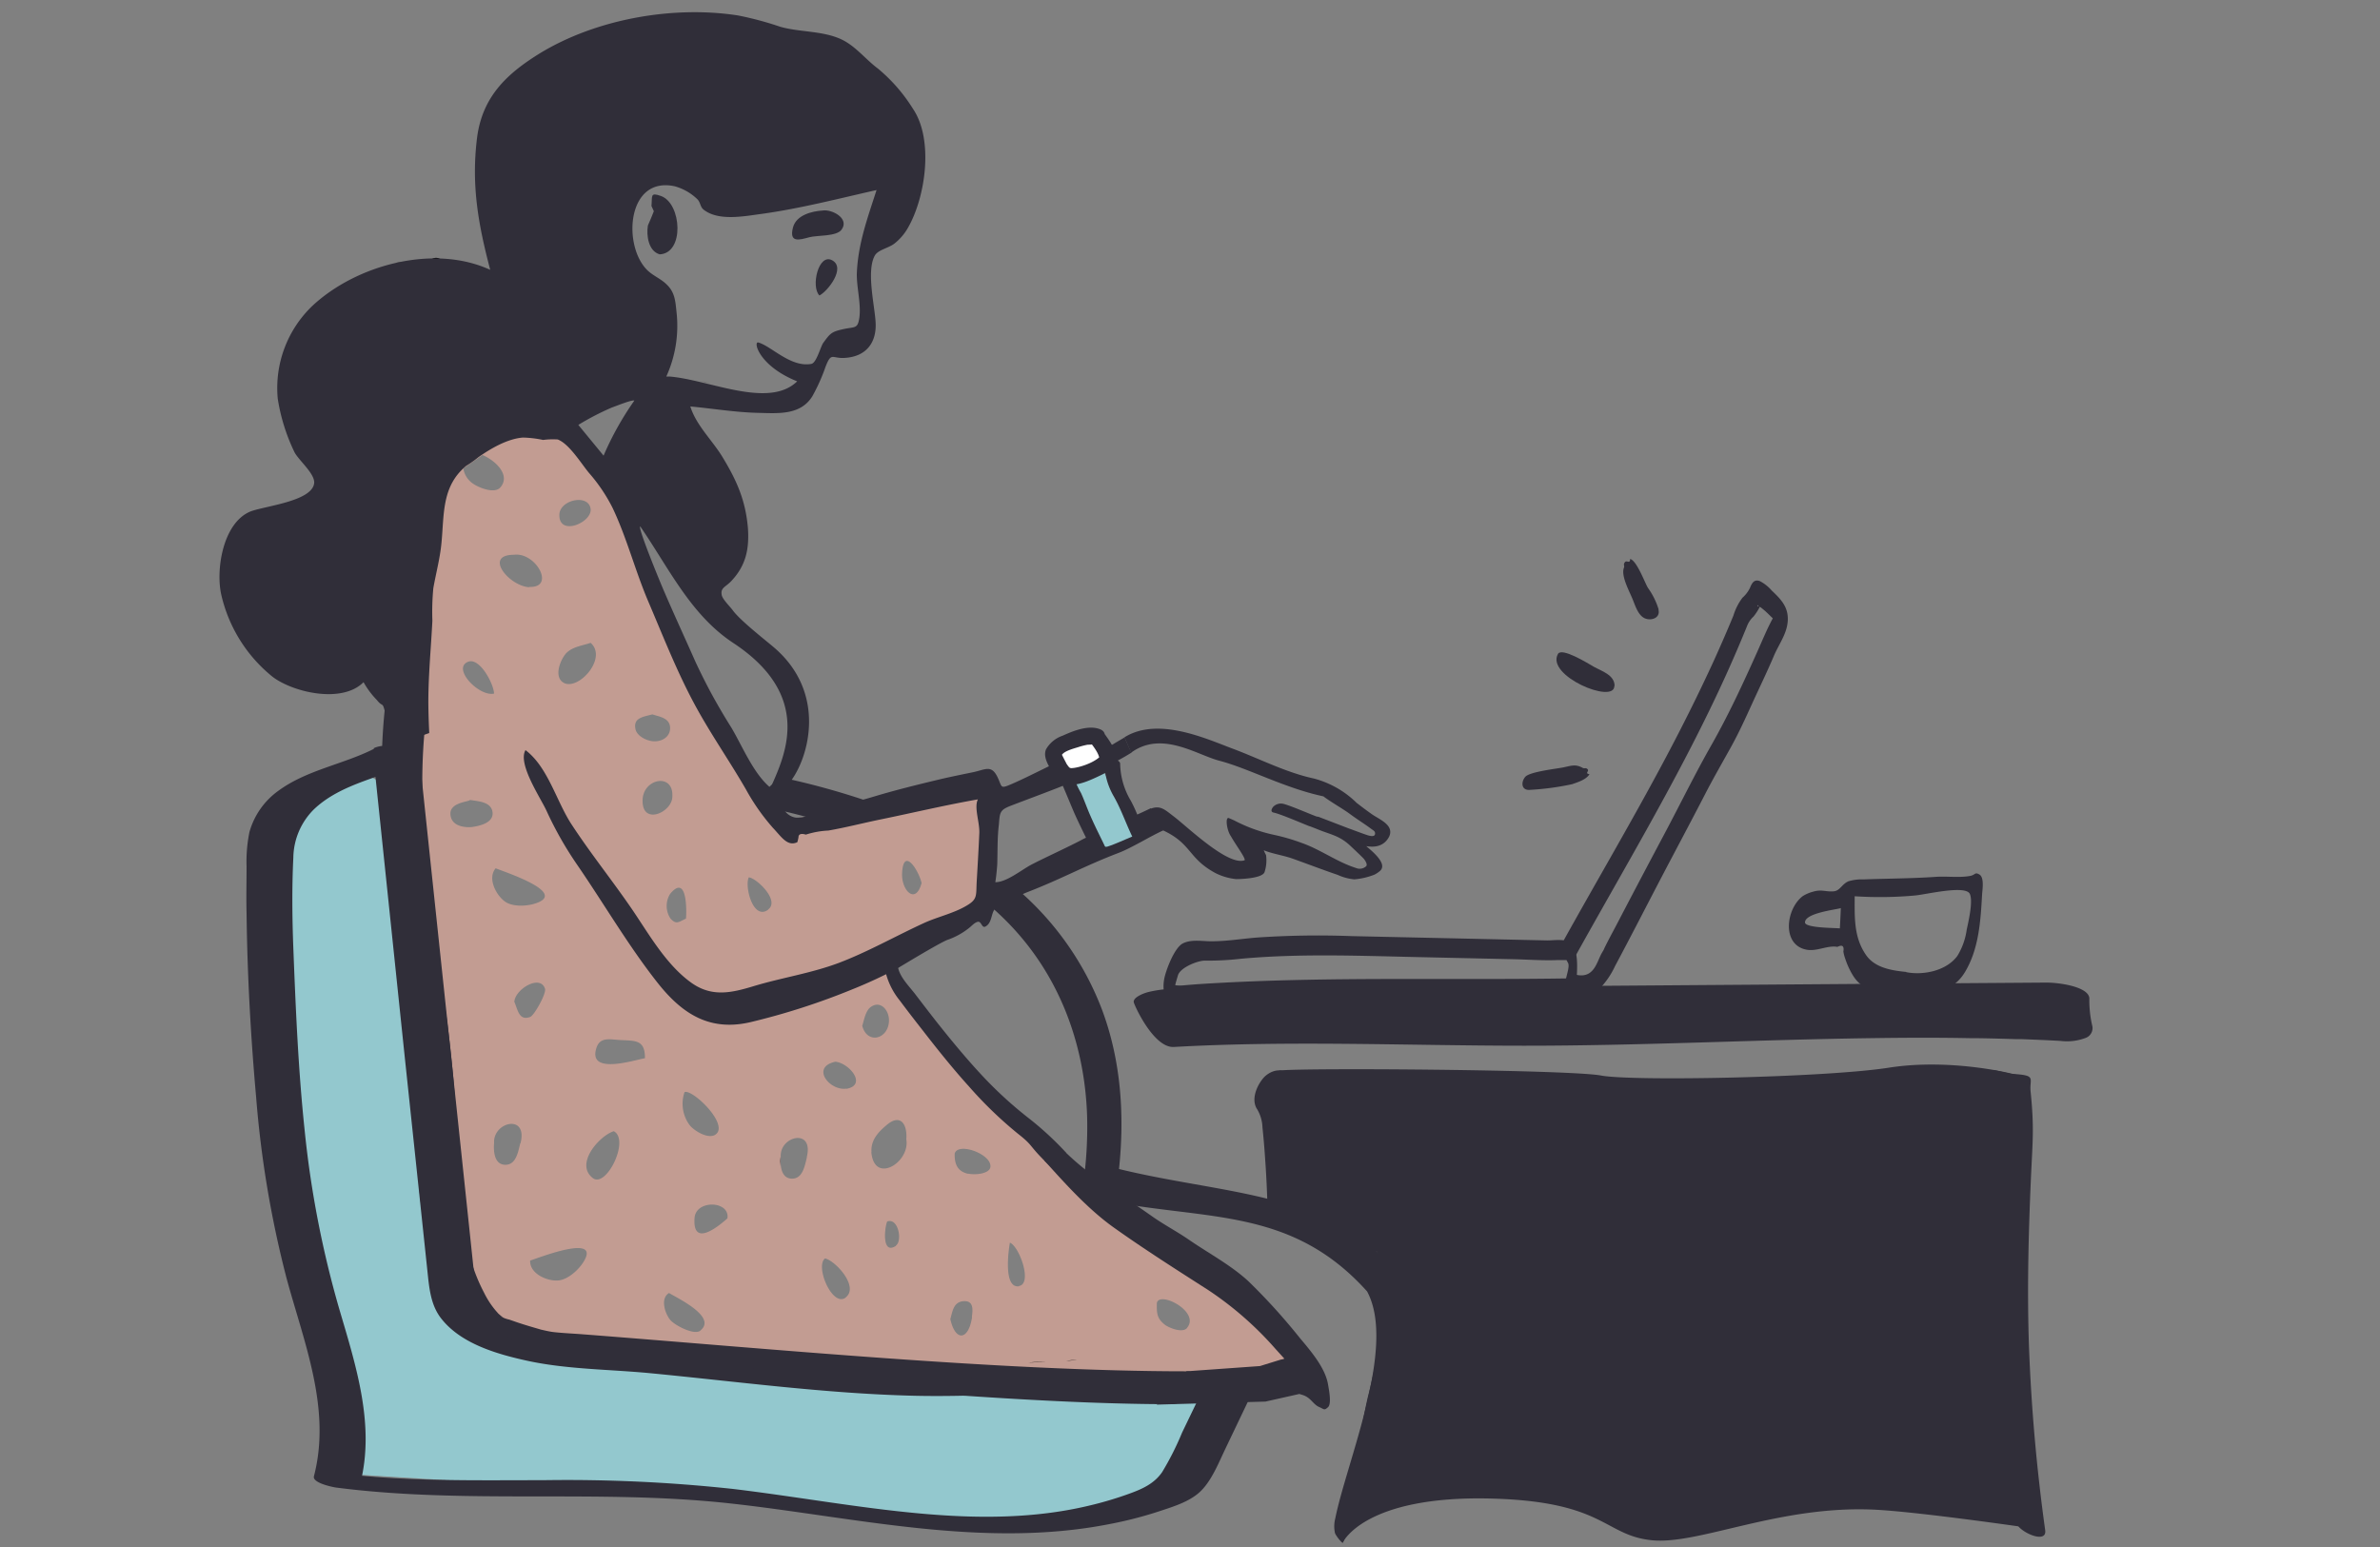 <svg id="Capa_1" data-name="Capa 1" xmlns="http://www.w3.org/2000/svg" viewBox="0 0 400 260"><rect x="0" y="0" width="400" height="260" fill="#808080" stroke="none"/><defs><style>.cls-1,.cls-5,.cls-6,.cls-7{fill:#302e39;}.cls-2,.cls-8{fill:#93c8ce;}.cls-3{fill:#c29c92;}.cls-4,.cls-5,.cls-8,.cls-9{fill-rule:evenodd;}.cls-6,.cls-7{stroke:#302e39;stroke-miterlimit:10;}.cls-7{stroke-width:2px;}.cls-9{fill:#fff;}</style></defs><path class="cls-1" d="M13.1,293c-.18-1.08-6.06-1.8-6.9-2.13a12.27,12.27,0,0,0-5.07-1c-9,.58-12.44,1-21.49,1.54s-57.73-1-60.21-1c-6.2-.12-24.79-5.92-26-6.38-1.49-6.75-3-13.48-4.44-20.25a102.7,102.7,0,0,1-1.78-10.9c-.36-3.76-.5-7.53-.75-11.3a175.48,175.48,0,0,0-3.89-24.94c-1.7-8.09-3.35-16.21-3.47-24.51,0-2.12-.21-3.93-2.81-3.57a25.56,25.56,0,0,0-7.86,3.15c-.48.32-2,.36-2,1.16.23,15.7,7.09,27.39,8.45,42.94.69,8,.83,15.88,2.33,23.75s3.57,28,3.6,29.78a10.48,10.48,0,0,0,2.64,6.54c4.18,5.05,11.9,6.5,18.09,6.65.9,0,1.79,0,2.68,0a137.46,137.46,0,0,0,16.24-.11c7.79-.45,15.55-1.09,23.36-1.16s15.88.2,23.82.33c8.16.14,11,.41,19.16-.2,3.89-.29,9.22,1,13.06.33,3.26-.55,7.73,1.3,10.29-1.05C11.25,299.59,13.34,294.46,13.1,293Zm-116,4.21-.59-.07-.1-.2Zm-1.18.27-.19-.05s.05,0,.06,0h-.07l-.18-.07h0l-.15-.06h0s.08,0,.2.05a1.9,1.9,0,0,1,.34.13Z"/><path class="cls-2" d="M61.34,130.05l-17.5,7.89L51,220.61l5.19,27,61.56,3.8,52.4,5,22.75-2,14.42-20.81-69.63-1.56L84,223.88s-8.29-8.1-9-9.77-8.7-81.42-8.7-81.42Z"/><path class="cls-3" d="M208.13,216.15c-29.39-16.07-55.79-48.37-55.79-48.37l-2.78-7,13.87-6.58s5-22.83,3-22.81-35.37,6.73-35.37,6.73-4.92-7.47-5.43-9.61-18.91-35.34-18.91-35.34-9-19.53-9.53-19.53S84,67.31,84,67.31l-6.17,6.33L68.25,93.17l1.54,74.9,10.63,54.8,87.16,7.88,53.1.66S208.86,216.55,208.13,216.15ZM154.89,148.4c-1,3.76-3.4,1.24-3.28-1.6C151.81,142.23,154.37,146.2,154.89,148.4Zm-34.63,42.28c-1.2.84-3.52-.6-4.28-1.49a6,6,0,0,1-.93-5.64h0C116.38,183,122.62,189,120.26,190.68Zm-5-36.28c-1.28.61-1.6,1-2.56,0a3.83,3.83,0,0,1-.08-4.16C115.49,146.76,115.41,153,115.29,154.4Zm-5.64-34.34c1.24.4,2.92.6,3,2.2s-1.44,2.44-2.84,2.32c-1.16-.08-2.84-.92-3-2.16C106.45,120.58,108.25,120.46,109.65,120.06ZM99.26,85.51c.32,2.28-5.33,4.72-5.25,1C94.05,84,98.9,82.94,99.26,85.51Zm-4,24.18c1-1,2.72-1.2,4-1.65,3.08,2.69-2.64,8.73-4.92,6.41C93.2,113.25,94.28,110.69,95.24,109.69Zm-6.31-11c-3.33-.16-7.77-5.45-2.56-5.45C90.05,92.75,93.45,98.84,88.93,98.64ZM81.09,76.47c2.32,1,4.75,3.45,3,5.45-.94,1.09-3.47.1-4.46-.55a3.8,3.8,0,0,1-1.76-2.65ZM78.7,111.21c2-.72,4.33,3.88,4.33,5.36C80.5,117.13,75.86,112.29,78.7,111.21ZM79.3,139c-1.52.12-3.56-.28-3.6-2.24s3.24-2,3.28-2.32c1.36.24,3.69.28,3.81,2.2C82.87,138.27,80.74,138.79,79.3,139Zm4,6.93c1.44.6,12.33,4.12,6.64,5.92-1.48.48-3.76.56-5-.28C83.39,150.52,81.83,147.56,83.35,145.88Zm4.14,46.23c-.36,1.4-.68,3.52-2.4,3.6-2,.08-2.12-2.32-2-3.68C82.85,188.55,88.73,187.14,87.49,192.11Zm-1-23.69c0-2.16,4.36-4.81,5.16-2.29.24.81-1.8,4.45-2.48,4.73C87.31,171.58,87.07,169.94,86.47,168.42ZM98,212.19c-.84,1.31-2.55,2.82-4.07,3-1.84.22-4.93-1.07-4.83-3.33C90.59,211.39,101.24,207.18,98,212.19ZM99.64,198c-3.12-2.4,1.16-7.16,3.52-7.88C105.89,191.56,101.92,199.72,99.64,198Zm.64-22c.64-1.8,2.4-1.28,4-1.2,2.64.12,4.12,0,4.12,3.05C106.61,178.15,98.6,180.79,100.28,176ZM108,134.63c-.08-3.77,5.2-4.85,5-.8C113.05,136.47,108,138.79,108,134.63Zm9.73,89c-1.08.85-4.37-.92-5.09-1.8-.88-1.08-1.72-3.6-.2-4.52C113.85,218.18,120.58,221.34,117.7,223.62Zm4.56-18.89c-1.48,1.32-5.92,5-5.56,0C116.9,201.61,122.66,201.77,122.26,204.73Zm6.81-51.85c-2.53,1.85-4-3.92-3.25-5.44C127.19,147.6,131.15,151.4,129.07,152.88Zm6.52,41.6c-.36,1.4-.68,3.52-2.4,3.6-2,.08-2.12-2.32-2-3.68C131,190.92,136.83,189.52,135.59,194.48Zm6.53,23.58c-2.24,1.72-5.21-5.24-3.49-6.57C140.44,211.89,144.44,216.3,142.12,218.06Zm.12-35.11c-2.8.44-6.09-3.6-1.88-4.52C142.68,178.63,145.84,182.35,142.24,183Zm2.66-10.59c.28-.92.56-2.6,1.48-3.17,1.6-1.08,3,.57,3,2.29C149.38,174.64,145.74,175.64,144.9,172.36Zm5.67,37c-2.45,1.64-1.93-3.12-1.49-4.08C151,204.61,151.69,208.61,150.57,209.33Zm-4.13-15.71c-.16-2.05,1.16-3.45,2.68-4.69,2.17-1.76,3.37-.08,3.17,2.52h0C153,195.34,146.92,199.14,146.44,193.62Zm16.9,27.72c-.6,3.93-2.81,4.13-3.65.32.36-1.28.52-2.8,2.08-3C163.58,218.5,163.54,219.9,163.34,221.34Zm-.68-24.1c-1.8-.44-2.28-1.64-2.24-3.4.56-2,6.33.12,6,2.28C166.27,197.28,163.91,197.52,162.66,197.24Zm8.56,18.9c-2.64.36-1.76-6-1.52-7.33C171.34,209.49,173.59,215.82,171.22,216.14Zm28.27,7c-.76.88-2.8.08-3.61-.44-1.48-1.08-1.52-2-1.48-3.76C194.88,216.9,201.81,220.5,199.49,223.18Z"/><path id="ink-layer-25" class="cls-4" d="M74.06,43.59c-.52,0-1,0-1.56,0a1.32,1.32,0,0,1,1.56,0"/><path id="ink-layer-29" class="cls-4" d="M106.85,3.15c-.52.08-1.08.12-1.6.2.56-.08,1.08-.12,1.6-.2"/><path id="ink-layer-30" class="cls-4" d="M68.25,44c-.56,0-1.08.12-1.64.16.56,0,1.12-.08,1.64-.16"/><path id="ink-layer-48" class="cls-4" d="M172.78,229c1,0,2-.12,3-.16-1,0-2,.08-3,.16"/><path id="ink-layer-49" class="cls-4" d="M112.65,63.29l2.6.24-2.6-.24"/><path id="ink-layer-54" class="cls-4" d="M167.62,143.6c0,.6,0,1.2,0,1.8,0-.6,0-1.2,0-1.8"/><path id="ink-layer-66" class="cls-4" d="M179.15,228.71c.64,0,1.24-.12,1.88-.16-.64,0-1.24.08-1.88.16"/><path id="ink-layer-72" class="cls-4" d="M74.5,85.35c0,.42-.09.85-.16,1.28.07-.43.13-.86.16-1.28"/><path id="ink-layer-83" class="cls-4" d="M117.78,64.09c.52.08,1,.12,1.52.2-.52-.08-1-.16-1.52-.2"/><path id="ink-layer-84" class="cls-4" d="M72.62,103.68c0,.44,0,.84,0,1.28,0-.44,0-.88,0-1.28"/><path id="ink-layer-116" class="cls-5" d="M131.15,194.4c0,.52,0,1-.08,1.6,0-.56,0-1.08.08-1.6"/><path id="ink-layer-117" class="cls-4" d="M194.4,219c0,.56,0,1.08,0,1.64,0-.56,0-1.12,0-1.64"/><path id="ink-layer-139" class="cls-5" d="M110.89,42.75c-1.92-.52-2.28-3.2-2-4.85.36-.8.68-1.6,1-2.4-.12-.28-.28-.6-.4-.88.16-1.64-.28-2.36,1.6-1.68,3.48,1.24,4,9.69-.28,9.81"/><path id="ink-layer-140" class="cls-5" d="M138.27,35.38c1.55-.25,4.57,1.34,3.16,3.23-.86,1.16-4.1.91-5.4,1.26-1.69.46-3.45,1-2.75-1.66.55-2.06,3.15-2.72,5-2.83"/><path id="ink-layer-141" class="cls-5" d="M137.72,49.66c-1.47-1.43-.18-7.18,2.15-5.91s-.75,5.2-2.15,5.91"/><path id="ink-layer-143" class="cls-4" d="M110.89,42.75a7.71,7.71,0,0,0,1,0,7.71,7.71,0,0,1-1,0"/><path class="cls-5" d="M230.61,136.87c-.88-.61-1.74-1.27-2.6-1.93a16.12,16.12,0,0,0-7.2-4.1v0c-4.66-1-9.11-3.32-13.6-5s-12.59-5.44-18.23-1.92l1.12,2.58c5.14-3.76,11,.34,14.78,1.34,4.94,1.28,11,4.61,17.54,6,1.24.95,3.27,2.08,4.51,3s2.4,1.62,3.56,2.49c.18.14.55.32.6.59.18,1-1.19.47-1.61.33-.93-.32-1.84-.68-2.75-1l-5.05-1.94a1.51,1.51,0,0,0-.37-.07c-1-.35-4.65-1.95-5.71-2.16a1.81,1.81,0,0,0-1.58.48c-.22.23-.6.85,0,1,1.2.24,5,1.9,6.08,2.31l.05,0,1.06.41c2.36,1,3.86,1.09,5.77,2.9.46.44,1.75,1.64,2.19,2.11.2.22.72.95.45,1.28a1.59,1.59,0,0,1-1.72.31c-3.18-1-6-3.13-9.18-4.23a33.32,33.32,0,0,0-4.65-1.35,26,26,0,0,1-6.65-2.42l-.82-.36c-.74-.42-.45,2,.26,3h0c.86,1.53,2.58,3.81,2.31,4.06-2.75,1-9.44-5.47-11.82-7.3-1.56-1.19-2.28-1.95-3.86-1.4l-.61,1.4c.37.14,2.35,2.16,2.7,2.33,4.74,2.24,4.12,4.68,8.73,7.14a9.89,9.89,0,0,0,3.46,1s4.25,0,4.75-1.15a6.35,6.35,0,0,0,.26-2.89h0a7.37,7.37,0,0,1-.38-.81c1.54.63,3.31.85,4.91,1.43,2.48.89,5,1.85,7.51,2.71a8.65,8.65,0,0,0,2.8.75A11.92,11.92,0,0,0,231,147a4.66,4.66,0,0,0,.95-.64c1.24-1.14-1.08-3.1-2.33-4.15,1.52.25,3,0,3.84-1.58C234.38,138.68,231.86,137.74,230.61,136.87Z"/><path class="cls-1" d="M263.87,164.43c-19.44.32-38.91-.29-58.34.73-2.22.12-4.44.24-6.66.45a7,7,0,0,1-1.12,0c-.11,0-.41-.1-.49-.09l-.07,0c-.29-.14-.23.09.18.67.12-.11.13-.56.17-.74.13-.53.28-1,.44-1.55.44-1.35,3.42-2.49,4.57-2.45a47.34,47.34,0,0,0,5.95-.31c9.71-.89,19.38-.52,29.11-.3l16.64.37c2.55.05,5.15.26,7.69.14.37,0,.76,0,1.13,0a1.21,1.21,0,0,1,.38.06c-.24-.24-.28-.24-.14,0l.24.46c.32.62-.45,2.54-.46,3.23s.15,1.78.86,2,1-.77,1-1.29c0-2,.47-5.07-.51-6.76-.89-1.54-3.12-.94-4.64-1l-16.2-.36-16.43-.36a151,151,0,0,0-16.06.25c-2.5.21-5,.62-7.54.62-1.53,0-3.35-.37-4.78.36s-2.87,4.56-3.13,6c-.3,1.67-.1,4.05,2,4.38a9.74,9.74,0,0,0,2.47-.09c1.29-.12,2.59-.18,3.89-.25,2.65-.16,5.3-.28,7.95-.38,5.46-.2,10.92-.29,16.38-.33,12-.09,24,.07,35.94-.13,1.22,0,.93-3.35-.37-3.33Z"/><path class="cls-1" d="M263.91,162.25c9-16.32,18.74-32.29,26.41-49.32q1.71-3.8,3.27-7.63a4.28,4.28,0,0,1,1.12-1.68,9.17,9.17,0,0,0,1.42-2.46l-.43.58c-.58.43-.28-.23-.15.06a2.12,2.12,0,0,0,.37.28A13.3,13.3,0,0,1,297,103l.95.92c.09.08.37.45.47.45a1.3,1.3,0,0,1-.25-.84c0-.25,0-.22-.06.1-1.08,1.92-1.91,4-2.81,6-2.38,5.32-4.82,10.58-7.7,15.65-2.78,4.89-5.27,10-7.89,14.92s-5.23,9.87-7.81,14.82c-.77,1.48-1.58,2.94-2.3,4.43-.24.5.15-.24,0,.06l-.4.68c-.92,1.61-1.35,4.84-5.19,3.36-.63-.24-1.54,3.41-.16,4,1.77.8,3.86-.33,5.14-1.54a13.89,13.89,0,0,0,2.46-3.67c2.54-4.75,5-9.56,7.49-14.33s5.19-9.8,7.73-14.73c1.33-2.57,2.78-5.08,4.19-7.62s2.49-4.94,3.65-7.48,2.46-5.22,3.59-7.87c.83-2,2.21-3.73,2.36-5.92.16-2.35-1.13-3.66-2.7-5.15a6.75,6.75,0,0,0-2-1.58c-1-.36-1.34.41-1.66,1.17a5.26,5.26,0,0,1-1.25,1.63,9.59,9.59,0,0,0-1.52,3c-1.08,2.61-2.21,5.21-3.38,7.78-2.3,5-4.78,10-7.36,14.9-5.79,11-12.12,21.68-18.14,32.55-.48.87,1.18.62,1.61,1.52.24.52-.56,2.79-.07,1.91Z"/><path id="ink-shape" class="cls-5" d="M257.14,132.75a45.73,45.73,0,0,0,7.07-.95c1-.35,2.36-.76,2.93-1.68-.87-.14,0-.5-.31-.83s-.51-.06-.84-.24c-1.17-.65-1.87-.37-3.23-.08-1.05.22-5.64.72-6.4,1.58s-.71,2.33.78,2.2"/><path id="ink-shape-2" data-name="ink-shape" class="cls-5" d="M278.77,102.45a12.38,12.38,0,0,0-1.8-3.64c-.55-.9-1.86-4.57-3-4.87,0,.91-.57.13-.89.56s0,.53-.15.92c-.55,1.38,1,4.1,1.5,5.39.41,1,.88,2.56,1.95,3.08s2.72,0,2.35-1.44"/><path id="ink-shape-3" data-name="ink-shape" class="cls-5" d="M271.36,115.28c0-1.86-2.2-2.49-3.51-3.23-1-.58-5.32-3.26-6-2.16-2.13,3.67,9.49,8.54,9.47,5.39"/><path class="cls-1" d="M351.61,172.28a19.12,19.12,0,0,1-.46-4.51c-.13-1.92-5-2.65-7.35-2.63l-56.71.41-56.92.42-31.93.23a19.45,19.45,0,0,0-5.37.56c-.9.26-2.38.88-2.33,1.64,0,.35,3.31,7.75,6.74,7.56,19.56-1.1,39.19-.22,58.79-.21s38.86-1,58.31-1.27c5.51-.08,11-.11,16.54,0,2.69,0,5.39.09,8.08.17l.88,0,2,.08c1.47.06,2.93.13,4.4.21a8.83,8.83,0,0,0,4.22-.49A1.75,1.75,0,0,0,351.61,172.28Z"/><path id="ink-layer-2" class="cls-5" d="M309.36,152.63c-1,.28-6,.84-6,2.4,0,.94,5,.91,5.86,1,.06-1.12.12-2.28.16-3.43m11,10.79c2.87.56,6.76-.22,8.6-2.75a11.44,11.44,0,0,0,1.56-4.39c.28-1.34,1.09-4.71.53-6-.68-1.55-7.29.07-9.19.25a65.15,65.15,0,0,1-10.17.13c0,3.46-.18,6.83,1.87,9.82,1.44,2.15,4.18,2.65,6.8,2.9m-.56,4.3c-3.12-1.15-6.39-.41-8.42-3.74a12.81,12.81,0,0,1-1.25-2.71,6.36,6.36,0,0,1-.34-1.28c.16-.94-.19-1.19-1-.78-1.65-.31-3.46.81-5.2.47-4.21-.81-3.46-6.86-.63-9a6.13,6.13,0,0,1,1.75-.75c1.4-.43,2.18.06,3.46-.06,1.06-.09,1.34-1.19,2.46-1.68a7.75,7.75,0,0,1,2.53-.32c4.05-.15,8.1-.15,12.15-.43,1.91-.13,4,.18,5.8-.16.87-.15.75-.71,1.56-.22s.5,2.47.44,3.25c-.25,4.48-.53,9.28-2.93,13.21-2.19,3.59-6.52,4-10.35,4.15"/><path class="cls-5" d="M231.43,210.37c-12-10.51-28.09-9.86-45.23-14.37-.25,2,.74,4.65,0,5.86,16.92,3.27,30.91,1.12,43.56,15.18,5,9.25-3.47,28.72-5.34,38.14a5.3,5.3,0,0,0-.08,2.35c0,.4,1.25,1.92,1.35,1.76a8,8,0,0,0,.68-2.07c.47-2.13,1.25-2.37,1.86-3.69C230.19,242.45,241.71,219.75,231.43,210.37Z"/><path class="cls-1" d="M64.9,117.25c-2,15.53.43,31.12,2.59,46.49,1.05,7.49,2.07,15,2.4,22.56.29,6.48.17,13,1.37,19.4,1.12,5.92,3,12.27,7.24,16.77,3.72,4,9.55,5.57,14.75,6.62a34.55,34.55,0,0,0,4.19.41l6.43.5q5.91.47,11.81,1c8,.65,16,1.32,24,1.93,18,1.36,39.06,3.05,57.08,3.07,1.65,0,5-1.56,4.34-2.93-.84-1.63,0-2.6-1.73-2.6-31,0-70.38-3.83-101.21-6.2-1.7-.14-3.42-.2-5.12-.39-.43-.05-.87-.14-1.3-.23l-.66-.15c-.87-.2.3.1-.41-.11-1.24-.36-2.48-.72-3.7-1.13l-1.38-.48a4.39,4.39,0,0,1-1.47-.58l.5.23-.49-.28c.75.43.19.11,0-.05s-.63-.57-.14-.08c-.23-.23-.44-.48-.65-.72a14.57,14.57,0,0,1-2-3.07,28.87,28.87,0,0,1-2.7-7.51C77.27,203.82,77,198,76.86,192a219,219,0,0,0-2-22.43c-2.2-16.52-5.33-33.16-3.15-49.86.4-3-6.39-5.92-6.85-2.44Z"/><path class="cls-5" d="M96.26,217.3h0l0-.08Z"/><path class="cls-5" d="M162.82,156c.52-.4,1-1,1.56-1.08s.64,1.12,1.24.8c1.28-.68.84-2.61,1.92-3.25a45.63,45.63,0,0,1,5.05-2.5c5.92-2.29,9.43-4.33,15.39-6.62,2.16-.81,5.47-2.88,7.56-3.8l-2.09-3.73c-1.06.5-2.1,1-3.09,1.41s1.14,2.79.28,3.13c-1.56.63-3.43,1.23-5,1.87-1.72.72-.91-2.68-3.69-1.16-2,1.09-6.62,3.2-8.67,4.28-1.64.88-4.12,2.92-6,2.92.16-1,.24-1.92.32-2.88.08-2.29,0-4.57.28-6.81.16-2,.12-2.44,2-3.16,3.52-1.36,7.11-2.64,10.61-4.11l-.73-1.56-.41.1a5,5,0,0,1-.72.24c-.33,0,.28-.14.72-.24,1.65-.65,5.44-2.39,5.44-2.39l1.07,1.36a38.28,38.28,0,0,0,4.29-2.32L189,123.93c-.1.08-1.71,1-1.82,1.09-3.32,1.88-7.12,2-10.8,3.72-2.08,1-4.17,2.08-6.29,3s-1.6.56-2.48-1.21c-1-2-2-1.2-4-.76-1.76.36-3.53.72-5.29,1.12-3.88.93-7.68,1.85-11.49,3-2.36.72-4.76,1.24-7.12,1.92-1.49.44-4.37,1.76-6,1.6a2.78,2.78,0,0,1-2.32-2.84c0-.08.88-.92,1-1.2s-.29-1.22,0-1.48c3.29-3.57,7.07-15.25-2.49-23.23-1.56-1.31-5.44-4.36-6.68-6-.44-.64-1.76-1.88-1.92-2.64-.24-1.28.64-1.32,1.64-2.4,2.44-2.61,3-5.37,2.76-8.89-.4-4.57-1.8-7.81-4.16-11.73-1.72-2.92-4.52-5.45-5.52-8.69,3.84.36,7.64,1,11.49,1.08,3.32.08,7,.4,9-2.76a31,31,0,0,0,2.24-5c1-2.56,1.09-1.32,3.25-1.48,3.72-.24,5.36-2.72,5.16-6C147,51.32,145.6,45.63,147,43c.52-1,2.16-1.24,3.24-2a9,9,0,0,0,2.41-2.81c2.92-5.16,4.28-14.73.8-19.89a28,28,0,0,0-5.89-6.77c-2-1.48-3.72-3.72-6-4.84-3.17-1.56-7.13-1.24-10.45-2.2A54.75,54.75,0,0,0,124,2.59C113.09.91,100.16,3.19,90.67,9c-5.56,3.44-9.6,7.29-10.49,14.13-1,8,.2,14.57,2.21,22.22-9.49-4.36-22.46-.84-29.83,6A19.1,19.1,0,0,0,46.68,67a31.88,31.88,0,0,0,2.76,8.89c.64,1.4,3.52,3.68,3.36,5.32C52.44,84.3,44.27,85.06,42,86c-4.6,2-5.76,9.88-4.8,14a24.81,24.81,0,0,0,8.64,13.77c3.45,2.6,11.65,4.52,15.26.88a14.23,14.23,0,0,0,2.24,3c1,1.28.92.2,1.36,2a20.25,20.25,0,0,1,.37,4.45l.15,1.54,6.92-2.44c-.08-1.72-.14-3.44-.15-5.19,0-4.56.44-9,.68-13.69a41.6,41.6,0,0,1,.16-5.48c.44-2.49,1.12-5,1.36-7.53.48-4.84,0-9.56,4.14-13a19.13,19.13,0,0,0,2.1-1.49c2.05-1.44,4.85-3.08,7.45-3.28a18.36,18.36,0,0,1,3.4.4,12.66,12.66,0,0,1,2.45-.08c1.92.72,3.92,4,5.24,5.6a27.94,27.94,0,0,1,4,5.93c2.37,5,3.77,10.48,5.93,15.57,2.36,5.52,4.6,11.25,7.41,16.61s6.12,10,9.08,15.14a35.58,35.58,0,0,0,4.49,6.4c1.48,1.56,2.44,3.2,4.12,2.44a5.72,5.72,0,0,0,.2-.84c0-.52.44-.68,1.24-.44a14.53,14.53,0,0,1,3.77-.68c3-.52,5.88-1.28,8.84-1.88,5.45-1.12,10.81-2.4,16.3-3.36-.68,1.36.32,3.84.24,5.68-.12,2.72-.28,5.45-.44,8.17-.12,2.32.16,2.92-1.68,4-2.13,1.28-4.85,1.88-7.09,2.89-4.81,2.2-9.49,4.88-14.45,6.76-4.61,1.72-9.41,2.44-14.1,3.84-3.84,1.17-7.24,2-10.8-.64-4.09-3-6.89-7.92-9.65-12-3.29-4.84-7-9.44-10.21-14.33-2.64-3.92-4-9.73-7.85-12.65-1.36,2.28,2.52,8,3.52,10.17a60.14,60.14,0,0,0,5.21,9.17c4.48,6.52,8.53,13.49,13.41,19.69,4.28,5.45,9,8.37,16,6.61a116.11,116.11,0,0,0,16.9-5.48,76,76,0,0,0,7.49-3.49c1-.6,7.62-4.62,8.56-4.84A12.33,12.33,0,0,0,162.82,156ZM113.37,31.3a8.81,8.81,0,0,1,3.89,2.24c.52.6.4,1.28,1.08,1.76,2.56,1.92,6.92,1,9.73.64,6.56-.92,12.85-2.56,19.25-4-1.52,4.72-3.16,9.13-3.32,14.17,0,2.36.72,4.93.44,7.21-.28,2-.72,1.56-2.72,2s-2.2.72-3.37,2.32c-.48.72-1.13,3.37-2,3.52-3.47.63-6.73-3-8.9-3.6-.9-.24.06,3.94,6.53,6.53-4.77,4.65-14.75-.24-21.36-.8l-.64,0a20.56,20.56,0,0,0,1.72-10.85c-.2-2-.32-3.37-1.68-4.65-1-1-2.4-1.48-3.4-2.56C104.65,41,105.45,29.62,113.37,31.3ZM101.44,76.58c-1.4-1.72-2.84-3.45-4.24-5.17a44.31,44.31,0,0,1,5.64-2.92c.48-.16,3.41-1.36,3.77-1.16A51.06,51.06,0,0,0,101.44,76.58Zm21.46,45.68a98.69,98.69,0,0,1-6-11c-1.77-4-3.57-7.89-5.29-11.89-.48-1.08-4.52-10.85-4-10.89,4.88,7.12,8.47,14.85,15.61,19.57,13.67,9,8.56,19.18,6.29,24.35C126.66,130.1,124.74,125.34,122.9,122.26Z"/><path class="cls-5" d="M223.19,232.63c-.48-2.76-2.88-5.56-4.73-7.76a102.22,102.22,0,0,0-8.68-9.57c-2.93-2.68-6.49-4.57-9.77-6.81-2-1.4-4.29-2.6-6.29-4-1.52-1.08-8.68-6-9.53-6.57a45.81,45.81,0,0,1-5.13-4.28c-1.16.71-2.38.57-3.54,1.4,3.38,3.76,7.35,8.21,11.76,11.33,5.12,3.64,10.41,7,15.73,10.41a56.69,56.69,0,0,1,11.37,9.94h0l1.48,1.63a2.33,2.33,0,0,1-.55.14l-3.55,1.1-12.36.88-5,5.6,18.28-.51,5.7-1.28c.24.08.49.14.72.23,1.29.48,1.61,1.57,2.69,2,.8.36.76.56,1.4,0S223.35,233.55,223.19,232.63Z"/><path class="cls-1" d="M335.23,179.86c-2-1.26.45,38.54,2,58.37.49,6.12-2,13.65,2,18.31,1.21,1.4,4.79,2.76,4.5.64a306.91,306.91,0,0,1-2.73-31c-.32-9.45-.08-18.9.34-28.34.28-6.14.56-8.25-.06-14.37-.24-2.34,1.16-2.75-3.33-3Z"/><path class="cls-1" d="M211.33,186.5a6.4,6.4,0,0,1,.85,3c.17,1.62.31,3.24.42,4.87.24,3.26.39,6.53.45,9.79,0,1.34,1.15,3,3.13,2.18a5.29,5.29,0,0,0,2.89-4.85c-.07-3.51-.23-7-.5-10.54-.13-1.7-.26-3.41-.48-5.11a11,11,0,0,0-1.63-5.13c-1.07-1.52-3.18-.64-4.14.48-1.17,1.38-2.1,3.71-1,5.29Z"/><path class="cls-1" d="M179.06,193.6a53.39,53.39,0,0,0-6-5.54,67.17,67.17,0,0,1-7.85-7.14c-2.7-2.88-5.22-5.93-7.66-9-1.22-1.55-2.42-3.12-3.62-4.69-1-1.34-2.67-2.93-3-4.64-.11-.64-.57-1.93-1.43-1.78s-.87,1.55-.76,2.15a12.2,12.2,0,0,0,2.48,5.19c1.26,1.69,2.55,3.36,3.84,5,2.51,3.24,5.07,6.44,7.82,9.48a68.08,68.08,0,0,0,8.15,7.87c2.61,2.05,1.8,1.85,4.43,4.5.51.52,3.91,3.72,4.47,3a2.9,2.9,0,0,0-.06-2.77Z"/><path class="cls-6" d="M184.73,169.83a49.73,49.73,0,0,0-13.49-19.49,24.9,24.9,0,0,0-4.71,1.36c.86.74,1.7,1.5,2.51,2.3,9.16,8.94,13.8,21,14.17,33.71a68.58,68.58,0,0,1-.73,11.81,14,14,0,0,0,4.26,2.77C188.66,191.45,188.61,180.2,184.73,169.83Z"/><path class="cls-7" d="M133,132.06a3.07,3.07,0,0,0-3.14,1.1c-.58,1,.27,1.77,1.21,2,3.37.77,6.76,1.68,10.09,2.75,1.49-.57,2.49-1.87,4-2.43A125.94,125.94,0,0,0,133,132.06Z"/><path class="cls-1" d="M62.86,125.85c-5.21,2.63-11.22,3.53-16,7a12.78,12.78,0,0,0-4.94,7,25,25,0,0,0-.48,5.79c0,2.62-.07,5.24,0,7.86.12,10.29.69,20.66,1.61,30.92a176,176,0,0,0,5.09,30.33c2.91,10.8,7.59,22,4.62,33.36-.3,1.14,3.26,1.84,3.73,1.9,21.95,2.84,44.12.25,66.09,2.65,20.85,2.28,42.56,7.67,63.83,3.5a66.8,66.8,0,0,0,8.56-2.21c2.41-.8,5.22-1.65,7-3.51s2.87-4.65,4-7l4-8.37c.38-.8-2.39-1.62-2.69-1.68A116.27,116.27,0,0,0,182.76,231c-7.74,0-15.46.54-23.2.74-14.41.36-28.68-1.25-43.08-2.8-7.42-.8-14.85-1.53-22.3-2a6.37,6.37,0,0,0-1.94-.12c-.39.14,1,.17.25,0l-.82-.14-.89-.18c1,.2,0,0-.22-.05-.74-.17-1.48-.35-2.21-.55-.25-.07-1.71-.56-.75-.2-.19-.08-1.43-.56-.77-.27a18.56,18.56,0,0,1-3.32-1.8,8.55,8.55,0,0,1-3.3-5.19,46.77,46.77,0,0,1-.6-5l-.63-6-2.52-23.84q-2.85-26.82-5.68-53.64c-.23-2.21-8-2.59-7.88-1.35L68,177.41l2.58,24.34,1.26,11.92c.29,2.76.53,5.65,2.3,7.91,3.28,4.21,9.22,5.95,14.2,7.06,6.78,1.51,13.83,1.48,20.73,2.13,14.85,1.42,29.63,3.45,44.55,3.81,8.83.21,17.63-.4,26.45-.65,4.17-.12,8.36-.17,12.52,0a79.16,79.16,0,0,1,12.18,1.46l-2.7-1.67-3.4,7.05a48.56,48.56,0,0,1-3.35,6.64c-1.31,1.9-3.23,2.79-5.33,3.56a59.92,59.92,0,0,1-7,2.09c-9.26,2.21-18.89,2.16-28.22,1.32-10.49-.94-20.94-2.86-31.59-4.14a259.3,259.3,0,0,0-31.78-1.47c-11.48,0-23.49.25-34.63-1.19l3.74,1.9c2.58-9.86-.67-19.89-3.45-29.34a169.17,169.17,0,0,1-5.85-30.09c-1.08-10.2-1.51-20.45-1.91-30.7-.19-5-.25-10.15,0-15.2a11.67,11.67,0,0,1,3.39-8.06c4.71-4.56,11.9-5.46,17.59-8.33,1.26-.63-2.25-1.92-2.49-2-1.57-.38-3.5-.73-5,0Z"/><path class="cls-1" d="M250.75,251.86c19,.52,18.83,6.17,26.83,7s21.76-6.08,38.1-5.1c7.43.45,23.61,2.78,23.61,2.78s1.87-74.89,1-75.43-12.15-3.34-22.82-1.67-43.13,2.31-48.39,1.32-50-1.32-54.11-.84c-1.52,6.19,3,26.47,3,26.47l13.48,4a22.86,22.86,0,0,1,1.36,8.31A120,120,0,0,1,230,234.35c-1.19,4.54-4.35,24.94-4.35,24.94S229.17,251.28,250.75,251.86Z"/><path class="cls-8" d="M184.34,127.57s6.92,12.61,6.8,12.66c-2.21.94-4.28,1.87-5.06,2.07,0,0-1.52.2-2-.65s-3.66-9.91-3.66-9.91l-.38-3.26Z"/><path class="cls-1" d="M192.83,140.75c-1.2-2.27-1.56-3.9-2.77-6.16a12.58,12.58,0,0,1-1.8-6.26c0-.7-2.65-1.6-2.66-.62a11.66,11.66,0,0,0,1.58,6.12c1.38,2.41,2.18,5,3.47,7.48.32.61,1.56,0,1.85-.57Z"/><path class="cls-1" d="M186.09,143.08c-1.05-2.29-1.82-3.66-2.84-6-.56-1.26-1-2.56-1.57-3.81a14.42,14.42,0,0,1-1.76-4.8c-.07-.84-2.87-2-2.78-.85a13.53,13.53,0,0,0,1.4,4.25c.65,1.51,1.26,3,1.91,4.53,1.05,2.41,2.29,4.75,3.38,7.15.24.5.24.11,1,.13s1.37.14,1.12-.41Z"/><path class="cls-9" d="M184.27,123.82a18.5,18.5,0,0,1,1.77,3,1.13,1.13,0,0,1,.12,1,2.5,2.5,0,0,1-1.1.92A19.37,19.37,0,0,1,181,130.4a3.16,3.16,0,0,1-1.78.13,1.44,1.44,0,0,1-.78-.79l-1.19-2.27a1.2,1.2,0,0,1-.21-.84,2,2,0,0,1,.81-.95c1.73-1.28,5.73-2.31,6.45-1.86"/><path class="cls-1" d="M183.09,124.54c.58.81,1.81,2.25,1.69,3.3l.38-1c-.85,1.14-3.2,2-4.58,2.21-.85.11-.79.07-1.3-.63l-.59-1.14c-.31-.63-.39-.76-.23-.39.37-.66,2-1.09,2.72-1.31a12.84,12.84,0,0,1,1.62-.42c.16,0,1.07,0,.8-.17,1.63.68,3-1.73,1.33-2.41-1.93-.8-4.55.25-6.32,1.06a5.14,5.14,0,0,0-2.81,2.3c-.58,1.42.61,3,1.29,4.2,1.69,3,5.07,1.49,7.58.31,1.2-.57,2.66-1.24,2.87-2.68.24-1.64-1.21-3.45-2.1-4.71-1-1.44-3.37,0-2.35,1.45Z"/></svg>